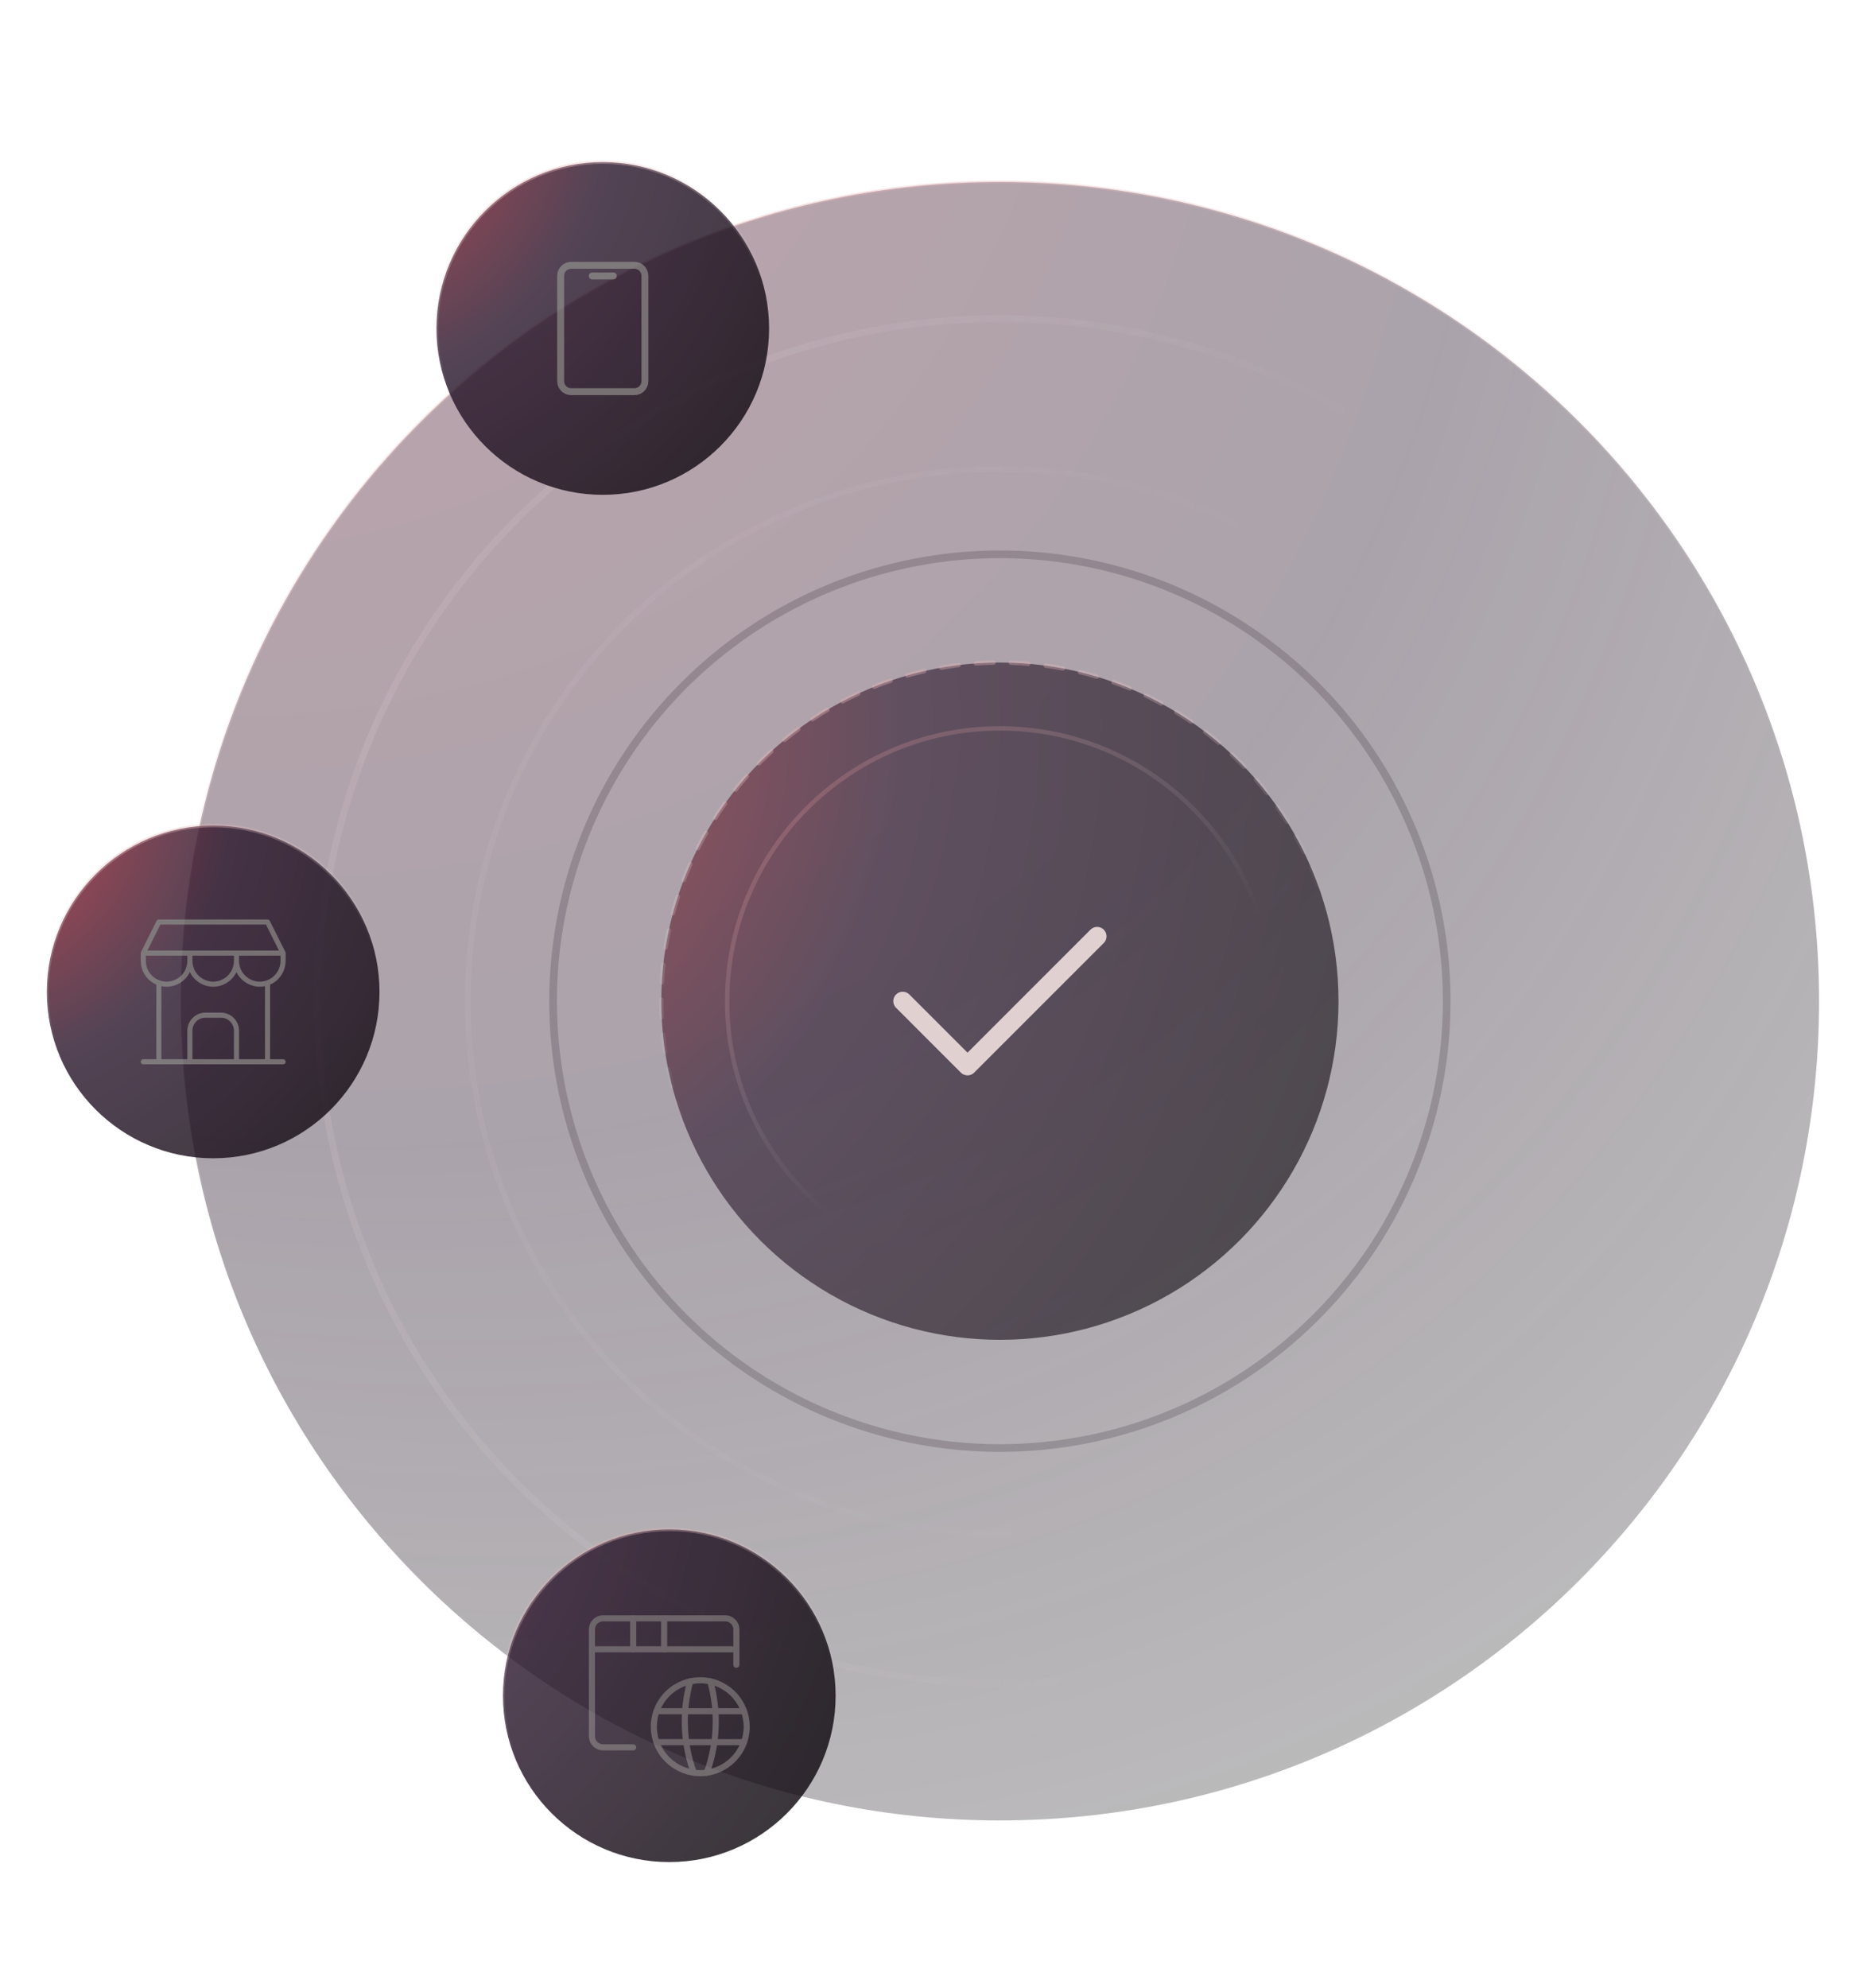 <svg width="450" height="478" viewBox="0 0 450 478" fill="none" xmlns="http://www.w3.org/2000/svg">
<g filter="url(#filter0_b_10109_6898)">
<path d="M437.509 240.767C437.509 349.577 349.301 437.785 240.491 437.785C131.681 437.785 43.473 349.577 43.473 240.767C43.473 131.957 131.681 43.749 240.491 43.749C349.301 43.749 437.509 131.957 437.509 240.767Z" fill="url(#paint0_radial_10109_6898)" fill-opacity="0.4" stroke="url(#paint1_radial_10109_6898)" stroke-width="0.7"/>
</g>
<circle cx="240.491" cy="240.767" r="81.438" fill="url(#paint2_radial_10109_6898)" fill-opacity="0.6" stroke="url(#paint3_radial_10109_6898)" stroke-width="1.05" stroke-linecap="round" stroke-dasharray="4.2 4.2"/>
<circle cx="240.491" cy="240.767" r="65.603" stroke="url(#paint4_radial_10109_6898)" stroke-opacity="0.5" stroke-width="1.05" stroke-linecap="round"/>
<path d="M217.112 240.757L232.699 256.345L263.873 225.17" stroke="#E0D0D0" stroke-width="4.524" stroke-linecap="round" stroke-linejoin="round"/>
<circle opacity="0.2" cx="240.491" cy="240.767" r="107.459" transform="rotate(-75 240.491 240.767)" stroke="#251924" stroke-width="1.847"/>
<circle opacity="0.1" cx="240.491" cy="240.767" r="127.998" transform="rotate(15 240.491 240.767)" stroke="url(#paint5_linear_10109_6898)" stroke-width="1.381"/>
<circle opacity="0.2" cx="240.492" cy="240.767" r="164.144" transform="rotate(15 240.492 240.767)" stroke="url(#paint6_linear_10109_6898)" stroke-width="1.604"/>
<g opacity="0.9">
<circle cx="51.273" cy="238.545" r="40" fill="url(#paint7_radial_10109_6898)" fill-opacity="0.9" stroke="url(#paint8_radial_10109_6898)" stroke-width="0.834" stroke-linecap="round"/>
<path d="M34.461 255.34H68.085H34.461Z" fill="url(#paint9_linear_10109_6898)"/>
<path d="M34.461 255.34H68.085" stroke="#706A6C" stroke-width="1.227" stroke-linecap="round" stroke-linejoin="round"/>
<path d="M34.461 229.206V231.074C34.461 235.388 39.131 238.084 42.867 235.927C44.601 234.926 45.669 233.076 45.669 231.074M34.461 229.206H68.085M34.461 229.206L38.197 221.734H64.349L68.085 229.206M45.669 231.074V229.206M45.669 231.074C45.669 235.388 50.339 238.084 54.075 235.927C55.809 234.926 56.877 233.076 56.877 231.074M56.877 231.074V229.206M56.877 231.074C56.877 235.388 61.547 238.084 65.283 235.927C67.017 234.926 68.085 233.076 68.085 231.074V229.206" stroke="#706A6C" stroke-width="1.227" stroke-linecap="round" stroke-linejoin="round"/>
<path d="M38.2 255.355V236.395V255.355Z" fill="url(#paint10_linear_10109_6898)"/>
<path d="M38.2 255.355V236.395" stroke="#706A6C" stroke-width="1.227" stroke-linecap="round" stroke-linejoin="round"/>
<path d="M64.35 255.355V236.395V255.355Z" fill="url(#paint11_linear_10109_6898)"/>
<path d="M64.35 255.355V236.395" stroke="#706A6C" stroke-width="1.227" stroke-linecap="round" stroke-linejoin="round"/>
<path d="M45.669 255.341V247.869C45.669 245.805 47.342 244.133 49.405 244.133H53.141C55.205 244.133 56.877 245.805 56.877 247.869V255.341" stroke="#706A6C" stroke-width="1.227" stroke-linecap="round" stroke-linejoin="round"/>
</g>
<g opacity="0.9">
<circle cx="144.977" cy="78.998" r="40" fill="url(#paint12_radial_10109_6898)" fill-opacity="0.9" stroke="url(#paint13_radial_10109_6898)" stroke-width="0.834" stroke-linecap="round"/>
<path d="M134.844 66.332C134.844 64.933 135.978 63.799 137.377 63.799H152.576C153.975 63.799 155.109 64.933 155.109 66.332V91.664C155.109 93.063 153.975 94.197 152.576 94.197H137.377C135.978 94.197 134.844 93.063 134.844 91.664V66.332Z" stroke="#706A6C" stroke-width="1.666" stroke-linecap="round" stroke-linejoin="round"/>
<path d="M142.44 66.362H147.507H142.44Z" fill="url(#paint14_linear_10109_6898)"/>
<path d="M142.44 66.362H147.507" stroke="#706A6C" stroke-width="1.666" stroke-linecap="round" stroke-linejoin="round"/>
</g>
<g opacity="0.9">
<circle cx="160.977" cy="407.797" r="40" fill="url(#paint15_radial_10109_6898)" fill-opacity="0.9" stroke="url(#paint16_radial_10109_6898)" stroke-width="0.834" stroke-linecap="round"/>
<g opacity="0.8" clip-path="url(#clip0_10109_6898)">
<path d="M157.254 415.243C157.254 416.709 157.543 418.162 158.105 419.517C158.666 420.872 159.488 422.103 160.526 423.14C161.563 424.177 162.794 425 164.149 425.561C165.504 426.122 166.956 426.411 168.423 426.411C169.89 426.411 171.342 426.122 172.697 425.561C174.052 425 175.283 424.177 176.32 423.14C177.357 422.103 178.18 420.872 178.741 419.517C179.302 418.162 179.591 416.709 179.591 415.243C179.591 413.776 179.302 412.324 178.741 410.969C178.18 409.614 177.357 408.382 176.32 407.345C175.283 406.308 174.052 405.486 172.697 404.924C171.342 404.363 169.89 404.074 168.423 404.074C166.956 404.074 165.504 404.363 164.149 404.924C162.794 405.486 161.563 406.308 160.526 407.345C159.488 408.382 158.666 409.614 158.105 410.969C157.543 412.324 157.254 413.776 157.254 415.243Z" stroke="#706A6C" stroke-width="1.471" stroke-linecap="round" stroke-linejoin="round"/>
<path d="M157.89 418.965H178.956" stroke="#706A6C" stroke-width="1.471" stroke-linecap="round" stroke-linejoin="round"/>
<path d="M157.89 411.52H178.956" stroke="#706A6C" stroke-width="1.471" stroke-linecap="round" stroke-linejoin="round"/>
<path d="M166.013 404.335C164.009 411.568 164.304 419.245 166.857 426.302" stroke="#706A6C" stroke-width="1.471" stroke-linecap="round" stroke-linejoin="round"/>
<path d="M170.832 404.335C171.707 407.483 172.149 410.735 172.146 414.002C172.153 418.196 171.425 422.359 169.995 426.302" stroke="#706A6C" stroke-width="1.471" stroke-linecap="round" stroke-linejoin="round"/>
<path d="M177.109 400.351V391.856C177.107 391.148 176.825 390.469 176.325 389.968C175.824 389.467 175.145 389.185 174.437 389.183H145.022C144.317 389.185 143.642 389.466 143.144 389.964C142.646 390.462 142.365 391.137 142.363 391.842V417.534C142.365 418.242 142.647 418.92 143.148 419.421C143.649 419.922 144.327 420.204 145.035 420.206H152.29" stroke="#706A6C" stroke-width="1.471" stroke-linecap="round" stroke-linejoin="round"/>
<path d="M142.363 396.628H177.109" stroke="#706A6C" stroke-width="1.471" stroke-linecap="round" stroke-linejoin="round"/>
<path d="M152.291 389.183V396.628" stroke="#706A6C" stroke-width="1.471" stroke-linecap="round" stroke-linejoin="round"/>
<path d="M159.736 389.183V396.628" stroke="#706A6C" stroke-width="1.471" stroke-linecap="round" stroke-linejoin="round"/>
</g>
</g>
<defs>
<filter id="filter0_b_10109_6898" x="40.073" y="40.349" width="400.836" height="400.835" filterUnits="userSpaceOnUse" color-interpolation-filters="sRGB">
<feFlood flood-opacity="0" result="BackgroundImageFix"/>
<feGaussianBlur in="BackgroundImageFix" stdDeviation="1.525"/>
<feComposite in2="SourceAlpha" operator="in" result="effect1_backgroundBlur_10109_6898"/>
<feBlend mode="normal" in="SourceGraphic" in2="effect1_backgroundBlur_10109_6898" result="shape"/>
</filter>
<radialGradient id="paint0_radial_10109_6898" cx="0" cy="0" r="1" gradientUnits="userSpaceOnUse" gradientTransform="translate(-96.695 -228.967) rotate(51.294) scale(854.852 540.596)">
<stop stop-color="#CE0D10"/>
<stop offset="0.048" stop-color="#C60E13"/>
<stop offset="0.195" stop-color="#6F1B2D"/>
<stop offset="0.669" stop-color="#2C182E"/>
<stop offset="1" stop-opacity="0.6"/>
</radialGradient>
<radialGradient id="paint1_radial_10109_6898" cx="0" cy="0" r="1" gradientUnits="userSpaceOnUse" gradientTransform="translate(-133.079 -678.719) rotate(73.104) scale(1008.63 1630.6)">
<stop offset="0.045" stop-color="#D00507"/>
<stop offset="0.265" stop-color="#E2282A"/>
<stop offset="0.405" stop-color="#DE6568"/>
<stop offset="0.715" stop-color="#DA989B" stop-opacity="0.5"/>
<stop offset="1" stop-color="white" stop-opacity="0"/>
</radialGradient>
<radialGradient id="paint2_radial_10109_6898" cx="0" cy="0" r="1" gradientUnits="userSpaceOnUse" gradientTransform="translate(92.454 173.972) rotate(36.474) scale(363.778 363.778)">
<stop stop-color="#CE0D10"/>
<stop offset="0.048" stop-color="#C60E13"/>
<stop offset="0.195" stop-color="#6F1B2D"/>
<stop offset="0.345" stop-color="#2C182E"/>
<stop offset="0.825"/>
</radialGradient>
<radialGradient id="paint3_radial_10109_6898" cx="0" cy="0" r="1" gradientUnits="userSpaceOnUse" gradientTransform="translate(86.348 -138.633) rotate(73.104) scale(416.184 672.82)">
<stop offset="0.045" stop-color="#D00507"/>
<stop offset="0.265" stop-color="#E2282A"/>
<stop offset="0.405" stop-color="#DE6568"/>
<stop offset="0.715" stop-color="#DA989B" stop-opacity="0.5"/>
<stop offset="1" stop-color="white" stop-opacity="0"/>
</radialGradient>
<radialGradient id="paint4_radial_10109_6898" cx="0" cy="0" r="1" gradientUnits="userSpaceOnUse" gradientTransform="translate(70.662 28.129) rotate(57.038) scale(292.702 473.193)">
<stop offset="0.045" stop-color="#D00507"/>
<stop offset="0.265" stop-color="#E2282A"/>
<stop offset="0.405" stop-color="#DE6568"/>
<stop offset="0.715" stop-color="#DA989B" stop-opacity="0.5"/>
<stop offset="1" stop-color="white" stop-opacity="0"/>
</radialGradient>
<linearGradient id="paint5_linear_10109_6898" x1="352.097" y1="265.246" x2="16.349" y2="279.527" gradientUnits="userSpaceOnUse">
<stop offset="0.189" stop-color="white" stop-opacity="0"/>
<stop offset="1" stop-color="#E9C6D3"/>
</linearGradient>
<linearGradient id="paint6_linear_10109_6898" x1="383.613" y1="272.159" x2="-46.947" y2="290.473" gradientUnits="userSpaceOnUse">
<stop offset="0.189" stop-color="white" stop-opacity="0"/>
<stop offset="1" stop-color="#E9C6D3"/>
</linearGradient>
<radialGradient id="paint7_radial_10109_6898" cx="0" cy="0" r="1" gradientUnits="userSpaceOnUse" gradientTransform="translate(-11.093 190.951) rotate(45.646) scale(194.818 194.818)">
<stop stop-color="#CE0D10"/>
<stop offset="0.048" stop-color="#C60E13"/>
<stop offset="0.195" stop-color="#6F1B2D"/>
<stop offset="0.345" stop-color="#2C182E"/>
<stop offset="0.825"/>
</radialGradient>
<radialGradient id="paint8_radial_10109_6898" cx="0" cy="0" r="1" gradientUnits="userSpaceOnUse" gradientTransform="translate(-24.437 52.195) rotate(73.104) scale(204.417 330.468)">
<stop offset="0.045" stop-color="#D00507"/>
<stop offset="0.265" stop-color="#E2282A"/>
<stop offset="0.405" stop-color="#DE6568"/>
<stop offset="0.715" stop-color="#DA989B" stop-opacity="0.5"/>
<stop offset="1" stop-color="white" stop-opacity="0"/>
</radialGradient>
<linearGradient id="paint9_linear_10109_6898" x1="34.461" y1="255.84" x2="68.085" y2="255.84" gradientUnits="userSpaceOnUse">
<stop stop-color="#200F20"/>
<stop offset="1" stop-color="#020102"/>
</linearGradient>
<linearGradient id="paint10_linear_10109_6898" x1="38.2" y1="245.875" x2="39.2" y2="245.875" gradientUnits="userSpaceOnUse">
<stop stop-color="#200F20"/>
<stop offset="1" stop-color="#020102"/>
</linearGradient>
<linearGradient id="paint11_linear_10109_6898" x1="64.35" y1="245.875" x2="65.35" y2="245.875" gradientUnits="userSpaceOnUse">
<stop stop-color="#200F20"/>
<stop offset="1" stop-color="#020102"/>
</linearGradient>
<radialGradient id="paint12_radial_10109_6898" cx="0" cy="0" r="1" gradientUnits="userSpaceOnUse" gradientTransform="translate(75.304 22.62) rotate(45.901) scale(206.207 206.207)">
<stop stop-color="#CE0D10"/>
<stop offset="0.048" stop-color="#C60E13"/>
<stop offset="0.195" stop-color="#6F1B2D"/>
<stop offset="0.345" stop-color="#2C182E"/>
<stop offset="0.825"/>
</radialGradient>
<radialGradient id="paint13_radial_10109_6898" cx="0" cy="0" r="1" gradientUnits="userSpaceOnUse" gradientTransform="translate(69.267 -107.352) rotate(73.104) scale(204.417 330.468)">
<stop offset="0.045" stop-color="#D00507"/>
<stop offset="0.265" stop-color="#E2282A"/>
<stop offset="0.405" stop-color="#DE6568"/>
<stop offset="0.715" stop-color="#DA989B" stop-opacity="0.5"/>
<stop offset="1" stop-color="white" stop-opacity="0"/>
</radialGradient>
<linearGradient id="paint14_linear_10109_6898" x1="142.44" y1="66.862" x2="147.507" y2="66.862" gradientUnits="userSpaceOnUse">
<stop stop-color="#200F20"/>
<stop offset="1" stop-color="#020102"/>
</linearGradient>
<radialGradient id="paint15_radial_10109_6898" cx="0" cy="0" r="1" gradientUnits="userSpaceOnUse" gradientTransform="translate(60.197 351.201) rotate(40.343) scale(229.089)">
<stop stop-color="#CE0D10"/>
<stop offset="0.048" stop-color="#C60E13"/>
<stop offset="0.195" stop-color="#6F1B2D"/>
<stop offset="0.345" stop-color="#2C182E"/>
<stop offset="0.825"/>
</radialGradient>
<radialGradient id="paint16_radial_10109_6898" cx="0" cy="0" r="1" gradientUnits="userSpaceOnUse" gradientTransform="translate(85.267 221.447) rotate(73.104) scale(204.417 330.468)">
<stop offset="0.045" stop-color="#D00507"/>
<stop offset="0.265" stop-color="#E2282A"/>
<stop offset="0.405" stop-color="#DE6568"/>
<stop offset="0.715" stop-color="#DA989B" stop-opacity="0.5"/>
<stop offset="1" stop-color="white" stop-opacity="0"/>
</radialGradient>
<clipPath id="clip0_10109_6898">
<rect width="39.71" height="39.71" fill="white" transform="translate(141.122 387.942)"/>
</clipPath>
</defs>
</svg>
